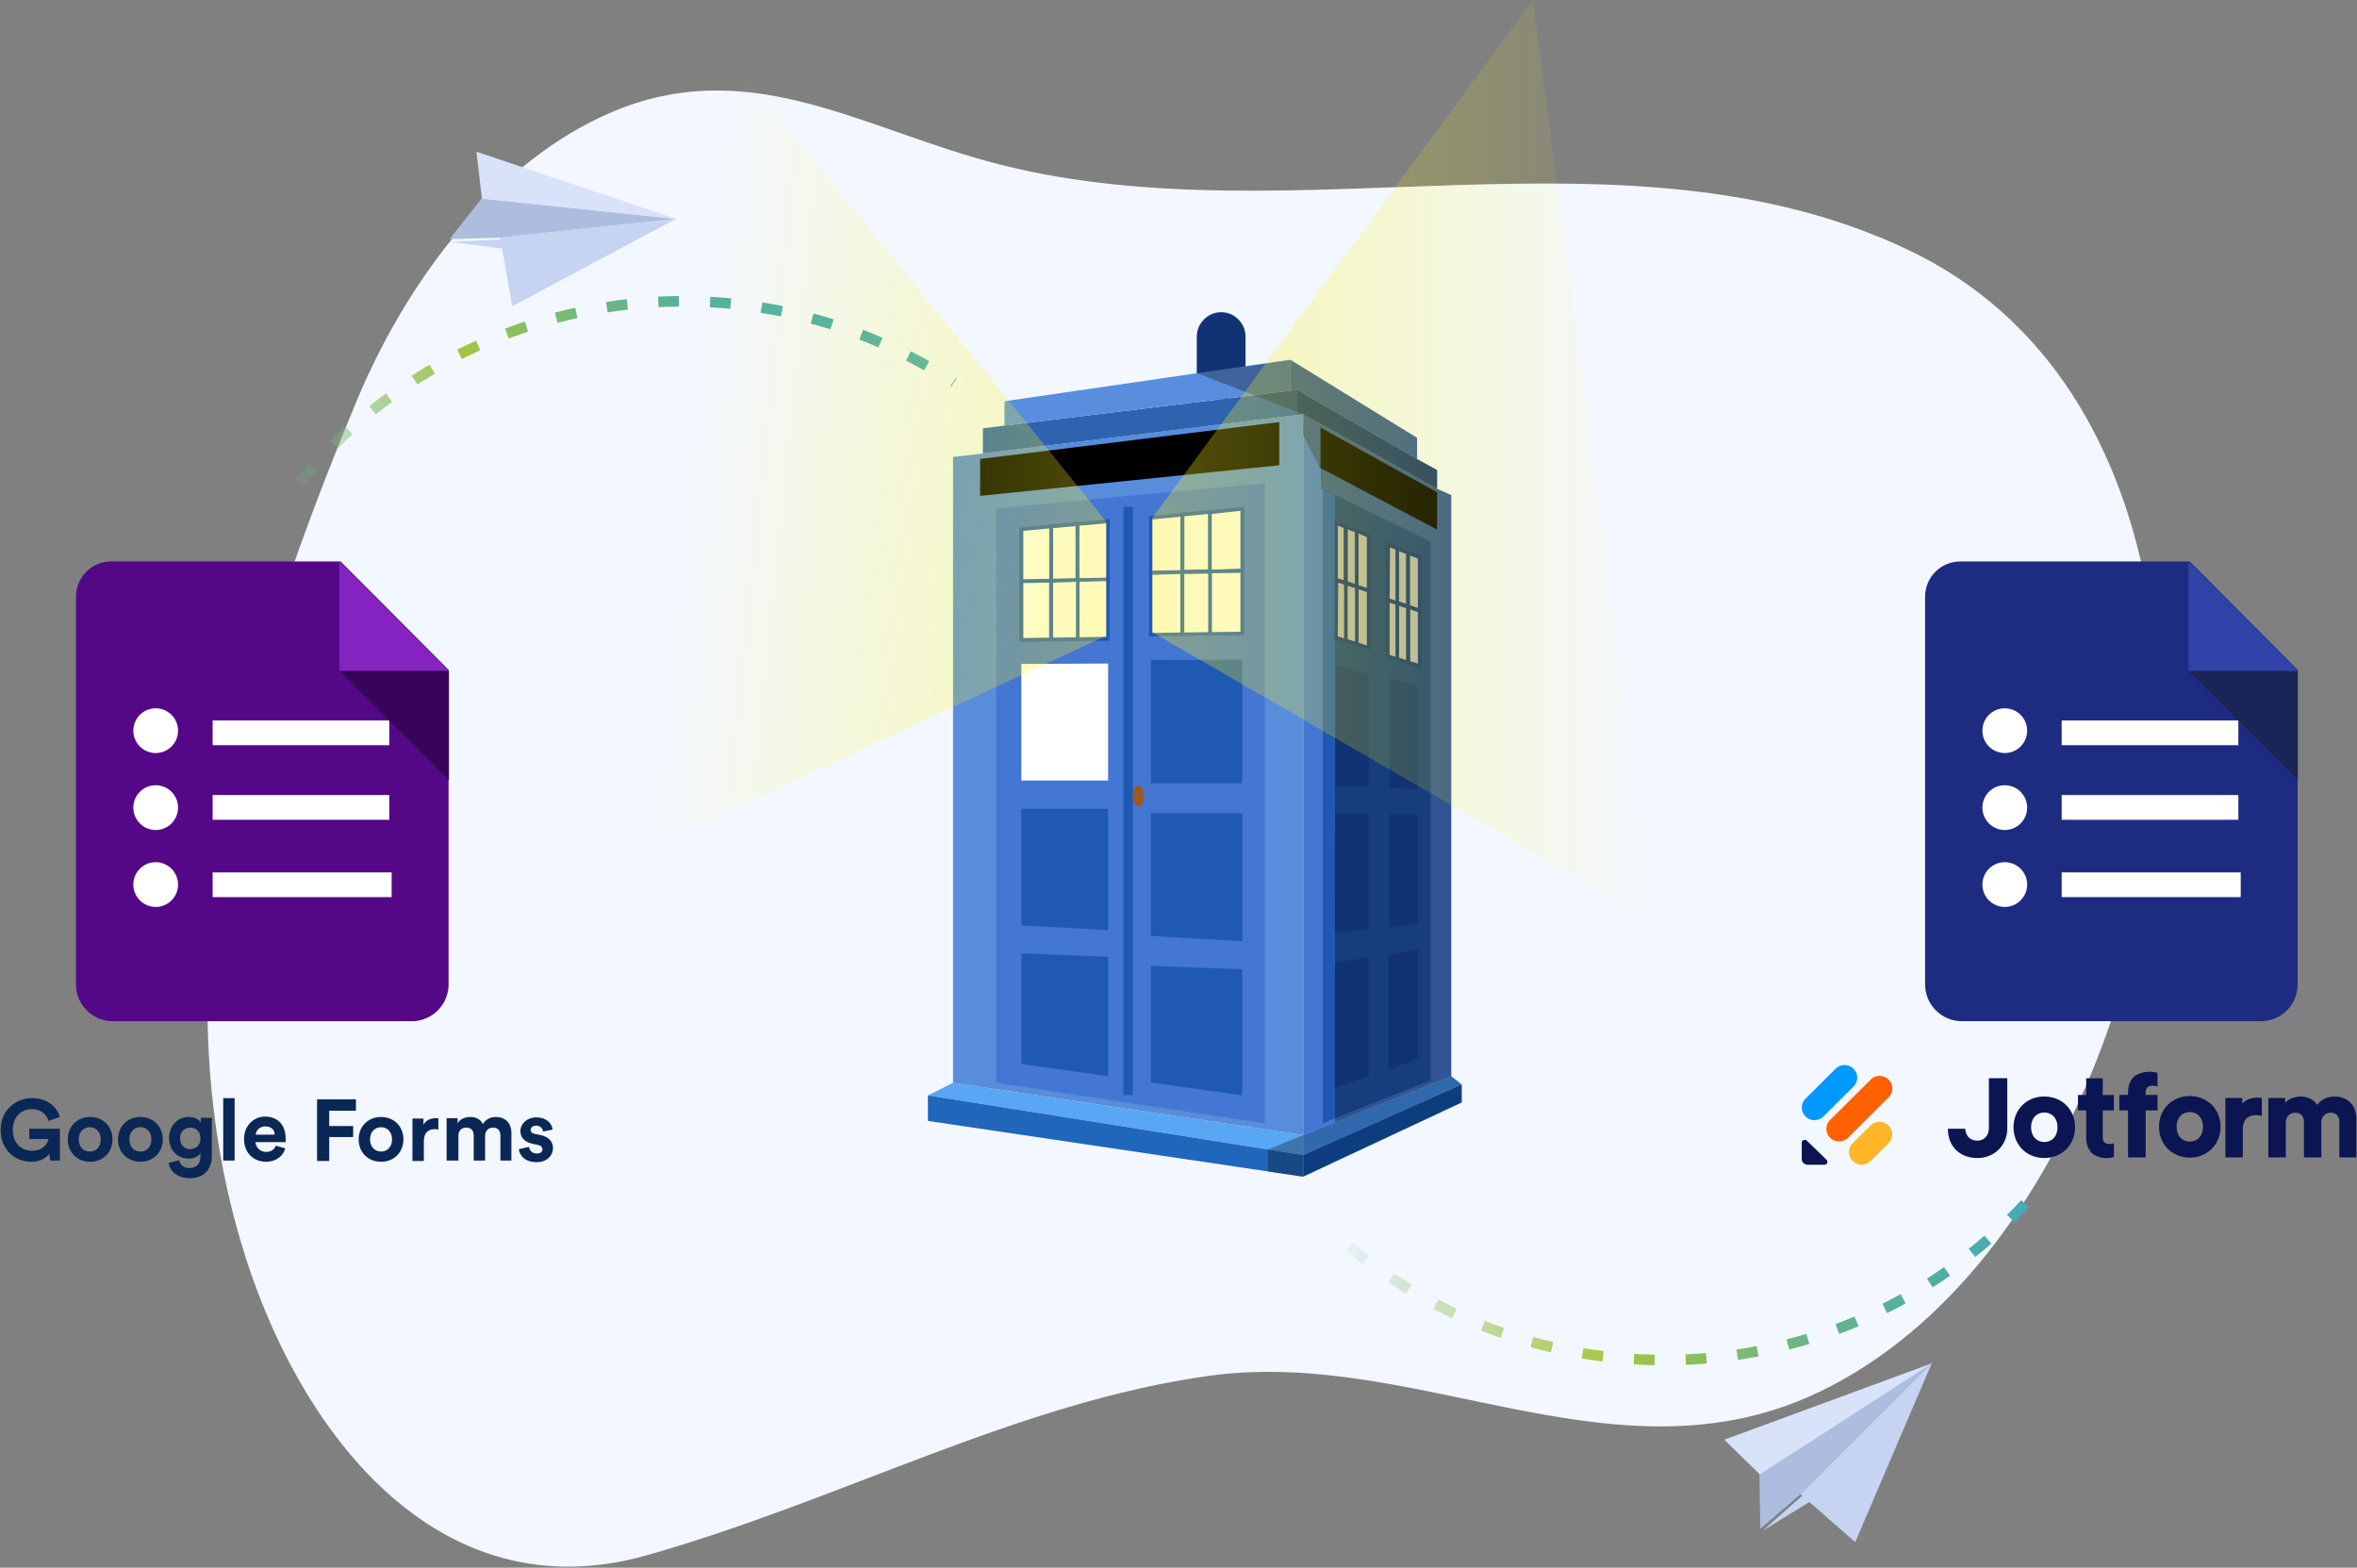 <svg width="1872" height="1245" viewBox="0 0 1872 1245" fill="none" xmlns="http://www.w3.org/2000/svg" aria-hidden="true"><rect x="0" y="0" width="1872" height="1245" fill="#808080" stroke="none"/><path d="M960.849 1092.56C809 1113.45 669 1191.09 514.033 1235.05c-167.127 47.71-279.065-99.46-323.029-249.751-66.726-227.305 4.989-456.793 92.294-666.949 37.105-89.177 103.831-183.03 193.942-225.435 115.056-54.254 207.038 10.289 318.041 38.04 232.919 58.619 496.079-38.352 719.329 67.038 226.06 106.637 234.17 423.742 154.35 634.21-41.16 108.82-111.94 215.147-215.15 268.777-164.32 85.74-323.96-31.49-492.961-8.42Z" fill="#F3F7FF"/><path d="M213.455 416.882c118.798-181.47 362.629-232.295 544.099-113.185" stroke="url(#import_svg__a)" stroke-width="8.335" stroke-miterlimit="10" stroke-dasharray="16.45 24.67"/><path d="M1608.47 955.991c-148.42 158.399-397.24 166.189-555.32 17.773" stroke="url(#import_svg__b)" stroke-width="8.335" stroke-miterlimit="10" stroke-dasharray="16.45 24.67"/><path d="m537.1 173.837-139.536 14.918-40.476 1.133 25.531-32.393L537.1 173.837Z" fill="#ADBDE0"/><path d="m412.033 189.559 14.899 11.401-69.393-8.868 54.494-2.533Z" fill="#C6D4F2"/><path d="m537.385 173.959-154.598-16.053-4.387-37.42 158.985 53.473Z" fill="#D8E3FA"/><path d="m406.812 243.275-9.538-54.634 139.941-15.09-130.403 69.724Z" fill="#C6D4F2"/><path d="M270.517 445.881H88.424a27.946 27.946 0 0 0-28.063 28.062v307.751c0 16.214 13.096 29.31 29.31 29.31h237.283c16.214 0 29.31-13.096 29.31-29.31V531.939l-85.747-86.058Z" fill="#540887"/><path d="M168.865 572.161h140.312v19.644H168.865v-19.644Zm0 59.243h140.312v19.644H168.865v-19.644Zm0 61.425h142.183v19.644H168.865v-19.644ZM123.656 598.043c9.815 0 17.773-7.957 17.773-17.773 0-9.816-7.958-17.773-17.773-17.773-9.816 0-17.773 7.957-17.773 17.773 0 9.816 7.957 17.773 17.773 17.773ZM123.656 659.155c9.815 0 17.773-7.957 17.773-17.773 0-9.815-7.958-17.773-17.773-17.773-9.816 0-17.773 7.958-17.773 17.773 0 9.816 7.957 17.773 17.773 17.773ZM123.656 720.267c9.815 0 17.773-7.957 17.773-17.772 0-9.816-7.958-17.773-17.773-17.773-9.816 0-17.773 7.957-17.773 17.773 0 9.815 7.957 17.772 17.773 17.772Z" fill="#fff"/><path d="M269.58 532.874v-86.993l86.994 86.993H269.58Z" fill="#8324C0"/><path d="M356.574 532.875v86.993l-86.994-86.993h86.994Z" fill="#380459"/><path d="M1739.12 445.881h-182.1c-15.59 0-28.06 12.472-28.06 28.062v307.751c0 16.214 13.09 29.31 29.31 29.31h237.28c16.22 0 29.31-13.096 29.31-29.31V531.939l-85.74-86.058Z" fill="#1D2C81"/><path fill-rule="evenodd" clip-rule="evenodd" d="M1739.2 906.597c-2.74 0-5.34-.997-7.27-2.927-1.91-1.925-3.2-4.837-3.2-8.774 0-3.984 1.29-6.894 3.2-8.805 1.92-1.917 4.53-2.896 7.27-2.896 2.74 0 5.34.979 7.26 2.896 1.92 1.911 3.21 4.821 3.21 8.805s-1.29 6.894-3.21 8.806c-1.92 1.917-4.52 2.895-7.26 2.895Zm0-36.121c-13.9 0-24.42 10.224-24.42 24.42 0 14.105 10.52 24.421 24.42 24.421 13.9 0 24.42-10.316 24.42-24.421 0-14.196-10.53-24.42-24.42-24.42ZM1623.64 906.938c-2.73 0-5.34-.997-7.26-2.928-1.92-1.924-3.21-4.836-3.21-8.773 0-3.984 1.29-6.894 3.21-8.805 1.91-1.918 4.52-2.896 7.26-2.896s5.35.978 7.27 2.896c1.91 1.911 3.2 4.821 3.2 8.805s-1.29 6.894-3.2 8.805c-1.92 1.918-4.53 2.896-7.27 2.896Zm0-36.122c-13.89 0-24.42 10.224-24.42 24.421 0 14.104 10.52 24.421 24.42 24.421 13.9 0 24.42-10.317 24.42-24.421 0-14.197-10.52-24.421-24.42-24.421ZM1801.6 919.168h13.86v-27.534c0-2.275.71-4.258 1.97-5.66 1.25-1.39 3.08-2.272 5.47-2.272 2.5 0 4.2.829 5.3 2.108 1.11 1.301 1.68 3.186 1.68 5.459v27.899h13.78v-27.534c0-2.226.71-4.213 1.96-5.631 1.24-1.405 3.05-2.301 5.38-2.301 2.56 0 4.25.831 5.33 2.105 1.1 1.298 1.66 3.181 1.66 5.462v27.899h13.5V888.81c0-6.222-2.05-10.738-5.27-13.692-3.2-2.94-7.47-4.246-11.77-4.246-3.05 0-5.85.519-8.36 1.781-2.14 1.075-4.04 2.67-5.69 4.872-2.67-4.352-7.56-6.653-13.33-6.653-4.21 0-9.08 1.67-12.15 4.916v-3.793h-13.32v47.173ZM1796.39 872.035v14.13l-1.09-.218c-1.29-.261-2.4-.347-3.43-.347-2.94 0-5.55.72-7.43 2.468-1.86 1.736-3.15 4.627-3.15 9.292v21.809h-13.82v-47.174h13.46v4.553c3.33-4.004 8.51-4.781 11.75-4.781 1.04 0 1.98.095 2.88.185l.83.083ZM1547.08 896.436h13.52l.15.15c.1.101.18.244.19.404.26 2.96 1.43 5.193 3.17 6.68 1.73 1.48 3.97 2.169 6.3 2.169 2.85 0 5.18-1.049 6.79-2.874 1.61-1.814 2.44-4.331 2.44-7.183V856.27h14.61v39.921c0 12.78-9.77 23.468-23.73 23.468-6.98 0-12.83-2.317-16.93-6.338-4-3.929-6.4-9.536-6.5-16.349l-.01-.536ZM1712.82 862.673l.76.22v-10.702l-.35-.161c-.54-.245-1.41-.468-2.41-.63a22.135 22.135 0 0 0-3.44-.273c-4.77 0-10.13 1.577-12.9 4.419-2.78 2.839-4.31 6.887-4.31 11.73v2.261h-6.96v12.285h6.96v37.346h13.98v-37.346h9.43v-12.285h-9.43v-2.091c0-2.176.77-3.429 1.74-4.159 1-.752 2.32-1.015 3.52-1.015 1.81 0 2.86.245 3.41.401ZM1678.2 908.13l.72-.22v10.743l-.33.162c-.51.246-1.33.47-2.27.632a19.5 19.5 0 0 1-3.23.275c-4.48 0-9.49-1.584-12.1-4.436-2.61-2.851-4.04-6.915-4.04-11.777v-21.682h-6.55V869.6h6.55v-13.268h13.11V869.6h8.86v12.227h-8.86v21.511c0 2.185.71 3.443 1.63 4.175.94.756 2.18 1.02 3.31 1.02 1.7 0 2.69-.247 3.2-.403Z" fill="#0A1551"/><path d="M1450.71 921.068c1.5 1.449.44 3.93-1.68 3.93h-13.28c-2.62 0-4.75-2.066-4.75-4.606v-12.873c0-2.058 2.56-3.081 4.05-1.633l15.66 15.182Z" fill="#0A1551"/><path d="M1471.47 922.071a9.955 9.955 0 0 1 0-14.142l14.19-14.094c3.93-3.905 10.3-3.905 14.23 0a9.955 9.955 0 0 1 0 14.142l-14.19 14.094c-3.93 3.905-10.3 3.905-14.23 0Z" fill="#FFB629"/><path d="M1434 886.657a9.955 9.955 0 0 1 0-14.142l23.87-23.735c3.93-3.905 10.3-3.905 14.24 0a9.955 9.955 0 0 1 0 14.142l-23.88 23.735c-3.93 3.905-10.3 3.905-14.23 0Z" fill="#09F"/><path d="M1453.51 903.574a9.955 9.955 0 0 1 0-14.142l32.26-32.047c3.93-3.905 10.3-3.905 14.23 0a9.938 9.938 0 0 1 0 14.142l-32.25 32.047c-3.93 3.905-10.31 3.905-14.24 0Z" fill="#FF6100"/><path d="M1637.46 572.161h140.31v19.644h-140.31v-19.644Zm0 59.243h140.31v19.644h-140.31v-19.644Zm0 61.425h142.19v19.644h-142.19v-19.644ZM1592.25 598.043c9.82 0 17.78-7.957 17.78-17.773 0-9.816-7.96-17.773-17.78-17.773-9.81 0-17.77 7.957-17.77 17.773 0 9.816 7.96 17.773 17.77 17.773ZM1592.25 659.155c9.82 0 17.78-7.957 17.78-17.773 0-9.815-7.96-17.773-17.78-17.773-9.81 0-17.77 7.958-17.77 17.773 0 9.816 7.96 17.773 17.77 17.773ZM1592.25 720.267c9.82 0 17.78-7.957 17.78-17.772 0-9.816-7.96-17.773-17.78-17.773-9.81 0-17.77 7.957-17.77 17.773 0 9.815 7.96 17.772 17.77 17.772Z" fill="#fff"/><path d="M1738.18 532.874v-86.993l86.99 86.993h-86.99Z" fill="#3142A9"/><path opacity=".4" d="M1825.17 532.875v86.993l-86.99-86.993h86.99Z" fill="#1A1A1A"/><path d="M989.226 297.773c0 10.602-8.73 19.332-19.332 19.332-10.601 0-19.332-8.73-19.332-19.332v-30.556c0-10.602 8.731-19.332 19.332-19.332 10.602 0 19.332 8.73 19.332 19.332v30.556Z" fill="#1A48A4"/><path d="m1035.06 901.429-278.128-41.47-19.955 9.978 298.083 47.394v-15.902Z" fill="#58A6F4"/><path d="m1035.06 917.328 125.97-56.125-8.42-6.548-117.55 46.771v15.902Z" fill="#4596F8"/><path d="m1035.06 328.954-254.429 31.181-23.697 2.806v497.016l278.126 41.47V328.954Z" fill="#588DDB"/><path d="M1152.61 854.656v-461.47l-11.22-4.989-106.33-59.243v572.473l117.55-46.771Z" fill="#4477D3"/><path d="m1161.03 861.201-125.97 56.125v17.149l125.97-58.931v-14.343Z" fill="#1257B5"/><path d="M736.977 869.935v20.267l298.083 44.276v-17.149l-298.083-47.394Z" fill="#2067BC"/><path d="m1125.48 364.502-95.1-54.878v19.955l4.68-.623 106.33 59.243v-14.967l-15.91-8.73Z" fill="#1D4CA0"/><path d="m797.778 337.998-17.149 2.183v19.955l249.751-30.557v-19.955l-232.602 28.374Z" fill="#2E63AF"/><path d="M797.779 318.664v19.331l226.991-27.75v-24.633l-226.991 33.052Z" fill="#588EDD"/><path d="M1024.77 285.612v24.633l5.62-.624 95.1 54.878v-16.838l-100.72-62.049ZM895.999 393.808l-104.767 9.978v456.17l104.767 15.902 108.511 16.214V383.831l-108.511 9.977Z" fill="#4477D3"/><path d="m1095.86 410.334-45.21-22.138v503.876l45.21-18.085 40.54-15.901V430.29l-40.54-19.956Z" fill="#2059B2"/><path d="M778.449 364.5v29.31l237.591-24.321V335.19L778.449 364.5Zm270.331-24.944v32.116l92.61 48.953v-29.622l-92.61-51.447Z" fill="#000"/><path d="m811.188 734.923 68.908 3.742v-96.348h-68.908v92.606Zm0 110.067 68.908 9.666v-94.788l-68.908-2.807v87.929Z" fill="#2059B2"/><path d="m880.096 526.951-68.908.311v92.606h68.908v-92.917Zm-24.32-66.103v-44.9l-20.891 2.183v43.029l20.891-.312Z" fill="#fff"/><path d="M833.326 462.719v-46.147l24.009-2.182v47.706l-24.009.623Zm3.118-43.34v40.222l18.085-.311v-41.47l-18.085 1.559Z" fill="#2059B2"/><path d="m834.885 418.129-23.697 2.183v41.47l23.697-.624v-43.029Z" fill="#fff"/><path d="M809.629 463.34v-44.276l26.503-2.495v46.147l-26.503.624Zm3.118-41.782v38.664l20.579-.312v-40.223l-20.579 1.871Z" fill="#2059B2"/><path d="M880.094 460.222v-46.459l-24.321 2.182v44.9l24.321-.623Z" fill="#fff"/><path d="M854.213 462.404v-47.706l27.127-2.495v49.577l-27.127.624Zm3.118-44.9v41.782l21.203-.312v-43.341l-21.203 1.871Z" fill="#2059B2"/><path d="M811.188 461.784v46.459l23.697-.312V461.16l-23.697.624Z" fill="#fff"/><path d="M809.629 509.802v-49.577l26.503-.623v49.576l-26.503.624Zm3.118-46.771v43.653l20.579-.312V462.72l-20.579.311Z" fill="#2059B2"/><path d="m880.094 460.223-24.321.623v46.771l24.321-.312v-47.082Z" fill="#fff"/><path d="M854.213 509.175v-49.888l27.127-.624v50.201l-27.127.311Zm3.118-47.082v43.964l21.203-.311v-44.277l-21.203.624Z" fill="#2059B2"/><path d="M834.883 461.16v46.771l20.891-.312v-46.77l-20.891.311Z" fill="#fff"/><path d="M833.324 509.491v-49.577l24.009-.624v49.889l-24.009.312Zm3.118-46.771v43.652l18.085-.311v-43.965l-18.085.624ZM914.084 743.342l72.65 4.054V645.748h-72.65v97.594Zm0 116.303 72.65 10.29V769.846l-72.65-2.807v92.606Zm72.65-335.813-72.65.312v97.906h72.65v-98.218Z" fill="#2059B2"/><path d="M961.167 453.989v-47.394l-22.138 2.182v45.524l22.138-.312Z" fill="#fff"/><path d="M937.471 455.86v-48.641l24.944-2.183v50.201l-24.944.623Zm3.118-45.835v42.717l19.02-.312v-44.276l-19.02 1.871Z" fill="#2059B2"/><path d="m939.028 408.775-24.944 2.183v43.964l24.944-.623v-45.524Z" fill="#fff"/><path d="M912.525 456.481V409.71l28.063-2.494v48.641l-28.063.624Zm2.807-43.965v40.847l22.138-.312v-42.717l-22.138 2.182Z" fill="#2059B2"/><path d="M986.734 453.361v-48.953l-25.568 2.183v47.394l25.568-.624Z" fill="#fff"/><path d="M959.607 455.546v-50.201l28.686-2.806v52.071l-28.686.936Zm2.807-47.394v44.276l22.761-.624v-46.147l-22.761 2.495Z" fill="#2059B2"/><path d="M914.084 454.92v48.954l24.944-.312v-49.265l-24.944.623Z" fill="#fff"/><path d="M912.525 505.433v-52.071l28.063-.624v52.383l-28.063.312Zm2.807-48.953v46.147l22.138-.312v-46.459l-22.138.624Z" fill="#2059B2"/><path d="m986.732 453.364-25.568.624v49.577l25.568-.312v-49.889Z" fill="#fff"/><path d="M959.605 504.812v-52.383l28.687-.623v52.695l-28.687.311Zm2.807-49.576v46.77l22.761-.312v-46.77l-22.761.312Z" fill="#2059B2"/><path d="M939.027 454.298v49.265h22.138v-49.577l-22.138.312Z" fill="#fff"/><path d="M937.469 505.124v-52.383l24.944-.624V504.5l-24.944.624Zm3.118-49.265v46.459l19.02-.312v-46.459l-19.02.312Z" fill="#2059B2"/><path d="M908.467 632.338c0 4.677-1.871 8.419-4.365 8.419-2.495 0-4.366-3.742-4.366-8.419 0-4.677 1.871-8.418 4.366-8.418 2.494-.312 4.365 3.429 4.365 8.418Z" fill="#9B5A1F"/><path d="m1059.69 864.013 27.44-9.354V759.87l-27.12 4.677-.32 99.466Zm.32-122.851 27.12-3.118v-91.982h-26.81l-.31 95.1Zm27.12-205.791-26.19-7.483-.31 96.035 26.5.936v-89.488Z" fill="#1A48A4"/><path d="M1077.78 466.147v-44.276l-9.04-3.742v44.9l9.04 3.118Z" fill="#fff"/><path d="m1079.03 468.019-11.85-3.741V416.26l11.85 4.677v47.082Zm-8.73-5.924 5.92 1.871v-41.158l-5.92-2.495v41.782Z" fill="#1A48A4"/><path d="m1068.74 418.129-7.49-3.118-.31 45.523 7.8 2.495v-44.9Z" fill="#fff"/><path d="m1070.29 465.213-10.6-3.43v-48.641l10.6 4.365v47.706Zm-7.79-5.613 4.68 1.559v-41.781l-4.68-1.871V459.6Z" fill="#1A48A4"/><path d="M1087.14 469.269v-43.652l-9.36-3.742v44.276l9.36 3.118Z" fill="#fff"/><path d="m1088.69 471.136-12.47-4.053v-47.395l12.47 4.989v46.459Zm-9.66-6.236 6.54 2.183v-40.535l-6.54-2.806V464.9Z" fill="#1A48A4"/><path d="m1087.14 469.266-9.36-3.118v45.524l9.36 2.806v-45.212Z" fill="#fff"/><path d="m1088.69 516.351-12.47-3.742v-48.641l12.47 4.053v48.33Zm-9.66-5.924 6.55 2.182v-42.405l-6.55-2.183v42.406Z" fill="#1A48A4"/><path d="M1068.74 463.031v45.835l9.04 2.807v-45.524l-9.04-3.118Z" fill="#fff"/><path d="m1079.03 513.546-11.85-3.742v-48.953l11.85 3.741v48.954Zm-8.73-5.925 5.92 1.871v-42.405l-5.92-1.871v42.405Z" fill="#1A48A4"/><path d="M1060.94 460.534v45.835l7.8 2.495v-45.835l-7.8-2.495Z" fill="#fff"/><path d="m1070.3 510.737-10.92-3.43v-48.953l10.6 3.429v48.954h.32Zm-7.8-5.301 4.99 1.559v-42.717l-4.68-1.559-.31 42.717ZM1102.72 849.665l23.39-8.731v-87.305l-23.39 4.365v91.671ZM1103.04 736.482l23.07-3.118v-86.37h-23.07v89.488ZM1126.11 545.349l-22.45-6.548-.31 86.993 22.76.936v-81.381Z" fill="#1A48A4"/><path d="M1118.31 481.737v-43.029l-8.42-3.43v43.653l8.42 2.806Z" fill="#fff"/><path d="m1119.87 483.921-11.54-3.742v-46.771l11.54 4.677v45.836Zm-8.73-5.925 5.61 1.871v-39.911l-5.61-2.183v40.223Z" fill="#1A48A4"/><path d="m1109.89 435.277-7.48-2.806v43.964l7.48 2.495v-43.653Z" fill="#fff"/><path d="m1111.14 481.114-10.6-3.43V430.29l10.29 4.054v46.77h.31Zm-7.48-5.612 4.67 1.559v-40.535l-4.36-1.871-.31 40.847Z" fill="#1A48A4"/><path d="M1127.66 484.854V442.76l-9.35-4.053v43.029l9.35 3.118Z" fill="#fff"/><path d="m1129.23 486.727-12.16-4.054v-46.147l12.16 4.989v45.212Zm-9.36-5.924 6.24 2.182v-39.287l-6.24-2.495v39.6Z" fill="#1A48A4"/><path d="m1127.67 484.856-9.35-3.118v44.276l9.35 2.807v-43.965Z" fill="#fff"/><path d="m1129.23 531.004-12.16-3.742v-47.394l12.16 4.054v47.082Zm-9.36-5.924 6.24 1.871v-40.847l-6.24-2.182v41.158Z" fill="#1A48A4"/><path d="M1109.89 478.931v44.588l8.42 2.494v-44.276l-8.42-2.806Z" fill="#fff"/><path d="m1119.87 527.886-11.54-3.43V476.75l11.54 3.742v47.394Zm-8.73-5.613 5.61 1.871v-41.158l-5.61-1.871v41.158Z" fill="#1A48A4"/><path d="m1102.41 476.434-.31 44.588 7.79 2.494v-44.588l-7.48-2.494Z" fill="#fff"/><path d="m1111.14 525.389-10.6-3.118v-47.707l10.6 3.43v47.395Zm-7.48-5.301 4.67 1.559v-41.47l-4.67-1.559v41.47Z" fill="#1A48A4"/><path d="M892.258 402.538h7.483v467.083h-7.483V402.538Z" fill="#2059B2"/><path opacity=".3" d="M1152.61 854.654V393.183l-11.22-4.989v-14.655l-15.9-8.73v-16.838l-100.72-62.049-35.542 5.301v-23.385c0-10.602-8.731-19.332-19.332-19.332-10.602 0-19.332 8.73-19.332 19.332v28.374h-.312l84.808 32.739-.31 15.902 14.34 28.686v14.655l11.23 4.989v497.952L1007 912.961v17.461l27.44 4.054 125.97-58.932v-14.343l-7.8-6.547Z" fill="#000"/><path opacity=".34" d="M878.693 414.346 551.298 9 517 673.143l361.693-168.374v-90.423Z" fill="url(#import_svg__c)"/><path opacity=".34" d="M915 411.582 1217.45 0l96.66 732.74L915 502.005v-90.423Z" fill="url(#import_svg__d)"/><path d="m39.783 921.692-.623-5.612c-2.183 3.429-6.86 6.547-14.343 6.547-13.096 0-24.32-9.665-24.32-25.256 0-15.59 11.848-25.256 24.943-25.256 12.784 0 19.956 7.484 22.139 14.967l-9.043 3.118c-1.247-4.365-5.3-9.354-13.096-9.354-7.483 0-15.278 4.989-15.278 16.525 0 10.913 7.171 16.526 15.278 16.526 9.043 0 12.473-5.924 13.096-9.354H23.258v-8.107h24.32v25.256h-7.795Zm49.577-16.837c0 10.289-7.483 17.772-17.772 17.772-10.29 0-17.773-7.483-17.773-17.772 0-10.29 7.483-17.773 17.773-17.773 10.289 0 17.772 7.483 17.772 17.773Zm-9.354 0c0-6.236-4.053-9.666-8.73-9.666-4.366 0-8.73 3.118-8.73 9.666 0 6.236 4.053 9.666 8.73 9.666 4.677 0 8.73-3.118 8.73-9.666Zm49.265 0c0 10.289-7.483 17.772-17.773 17.772-10.289 0-17.772-7.483-17.772-17.772 0-10.29 7.483-17.773 17.772-17.773 10.29 0 17.773 7.483 17.773 17.773Zm-9.042 0c0-6.236-4.053-9.666-8.731-9.666-4.365 0-8.73 3.118-8.73 9.666 0 6.236 4.053 9.666 8.73 9.666 4.678 0 8.731-3.118 8.731-9.666Zm22.138 16.525c.624 3.742 3.43 6.236 7.795 6.236 5.613 0 9.043-2.806 9.043-9.354v-2.494c-1.248 2.182-4.678 4.365-9.355 4.365-9.042 0-15.59-6.86-15.59-16.526 0-9.042 6.548-16.525 15.59-16.525 5.301 0 8.419 2.182 9.666 4.677v-4.054h8.731v30.245c0 9.355-4.989 17.773-17.773 17.773-9.354 0-15.59-5.612-16.526-12.16l8.419-2.183Zm16.838-17.461c0-5.3-3.43-8.418-8.107-8.418s-8.107 3.429-8.107 8.418c0 5.301 3.43 8.731 8.107 8.731 4.988-.312 8.107-3.43 8.107-8.731Zm18.084 17.773v-49.577h9.043v49.577h-9.043Zm49.265-9.666c-1.559 5.924-7.171 10.601-15.278 10.601-9.354 0-17.461-6.547-17.461-18.084 0-10.913 8.107-17.773 16.525-17.773 10.29 0 16.526 6.548 16.526 17.461v2.806h-24.009c.312 4.366 4.054 7.795 8.419 7.795s6.548-2.182 7.795-4.989l7.483 2.183Zm-8.418-10.913c0-3.43-2.183-6.548-7.484-6.548-4.677 0-7.483 3.43-7.483 6.548h14.967Zm33.674 20.579v-48.641h30.869v9.042h-21.203v12.16h19.02v8.731h-19.02v19.02h-9.666v-.312Zm68.597-16.837c0 10.289-7.483 17.772-17.772 17.772-10.29 0-17.773-7.483-17.773-17.772 0-10.29 7.483-17.773 17.773-17.773 10.289 0 17.772 7.483 17.772 17.773Zm-9.042 0c0-6.236-4.053-9.666-8.73-9.666-4.366 0-8.731 3.118-8.731 9.666 0 6.236 4.053 9.666 8.731 9.666 4.365 0 8.73-3.118 8.73-9.666Zm36.793-7.795c-.935-.312-1.871-.312-2.806-.312-4.677 0-8.731 2.182-8.731 9.666v15.59h-9.042v-33.675h8.73v4.989c2.183-4.365 6.86-5.301 9.666-5.301h2.183v9.043Zm6.548 24.632v-33.675h8.73v4.054c1.871-3.43 6.236-4.989 9.978-4.989 4.677 0 8.419 1.871 9.978 5.612 2.806-4.053 6.236-5.612 10.601-5.612 6.236 0 12.161 3.741 12.161 12.784v21.826h-8.731v-19.955c0-3.742-1.871-6.236-5.924-6.236-4.054 0-6.236 3.118-6.236 6.547v19.644h-9.043v-19.955c0-3.742-1.87-6.236-5.924-6.236-4.053 0-6.236 2.806-6.236 6.547v19.644h-9.354Zm65.479-10.913c.312 2.806 2.182 5.301 6.236 5.301 3.118 0 4.365-1.559 4.365-3.43 0-1.559-.935-2.806-3.742-3.43l-4.365-.936c-6.548-1.559-9.354-5.3-9.354-9.977 0-5.924 5.301-10.913 12.472-10.913 9.666 0 12.784 6.236 13.096 9.666l-7.483 1.559c-.312-1.871-1.871-4.677-5.613-4.677-2.494 0-4.365 1.558-4.365 3.429 0 1.559 1.247 2.807 3.118 3.118l4.677.936c6.548 1.247 9.978 5.3 9.978 10.289 0 5.613-4.365 11.225-13.096 11.225-10.289 0-13.719-6.548-14.031-10.289l8.107-1.871Z" fill="#0A2755"/><path d="m1534.42 1082.24-104.41 104.44-31.94 27.45-.66-43.32 137.01-88.57Z" fill="#ADBDE0"/><path d="m1442.6 1177.98 19.81-.75-62.67 38.58 42.86-37.83Z" fill="#C6D4F2"/><path d="m1534.59 1082.64-136.89 88.29-28.22-27.55 165.11-60.74Z" fill="#D8E3FA"/><path d="m1473.48 1224.75-43.47-38.07 104.41-104.44-60.94 142.51Z" fill="#C6D4F2"/><defs><linearGradient id="import_svg__a" x1="375.455" y1="522.911" x2="593.079" y2="190.717" gradientUnits="userSpaceOnUse"><stop stop-color="#58B09D" stop-opacity="0"/><stop offset=".5" stop-color="#A3C541" stop-opacity=".993"/><stop offset=".503" stop-color="#A4C540"/><stop offset=".519" stop-color="#A0C445"/><stop offset=".674" stop-color="#79B974"/><stop offset=".812" stop-color="#5DB196"/><stop offset=".925" stop-color="#4CADAB"/><stop offset="1" stop-color="#46ABB3"/></linearGradient><linearGradient id="import_svg__b" x1="1055.46" y1="950.244" x2="1597.01" y2="1045.22" gradientUnits="userSpaceOnUse"><stop stop-color="#58B09D" stop-opacity="0"/><stop offset=".028" stop-color="#64B38E" stop-opacity=".062"/><stop offset=".094" stop-color="#7BBA72" stop-opacity=".208"/><stop offset=".164" stop-color="#8DBF5C" stop-opacity=".364"/><stop offset=".241" stop-color="#9AC24C" stop-opacity=".534"/><stop offset=".328" stop-color="#A2C443" stop-opacity=".729"/><stop offset=".45" stop-color="#A4C540"/><stop offset=".467" stop-color="#A0C445"/><stop offset=".64" stop-color="#79B974"/><stop offset=".792" stop-color="#5DB196"/><stop offset=".917" stop-color="#4CADAB"/><stop offset="1" stop-color="#46ABB3"/></linearGradient><linearGradient id="import_svg__c" x1="907.451" y1="379.165" x2="547.625" y2="342.447" gradientUnits="userSpaceOnUse"><stop stop-color="#FAEC21"/><stop offset=".263" stop-color="#FCF413" stop-opacity=".738"/><stop offset=".663" stop-color="#FEFC05" stop-opacity=".337"/><stop offset="1" stop-color="#FF0" stop-opacity="0"/></linearGradient><linearGradient id="import_svg__d" x1="915" y1="366.37" x2="1314.11" y2="366.37" gradientUnits="userSpaceOnUse"><stop stop-color="#FAEC21"/><stop offset=".263" stop-color="#FCF413" stop-opacity=".738"/><stop offset=".663" stop-color="#FEFC05" stop-opacity=".337"/><stop offset="1" stop-color="#FF0" stop-opacity="0"/></linearGradient></defs></svg>